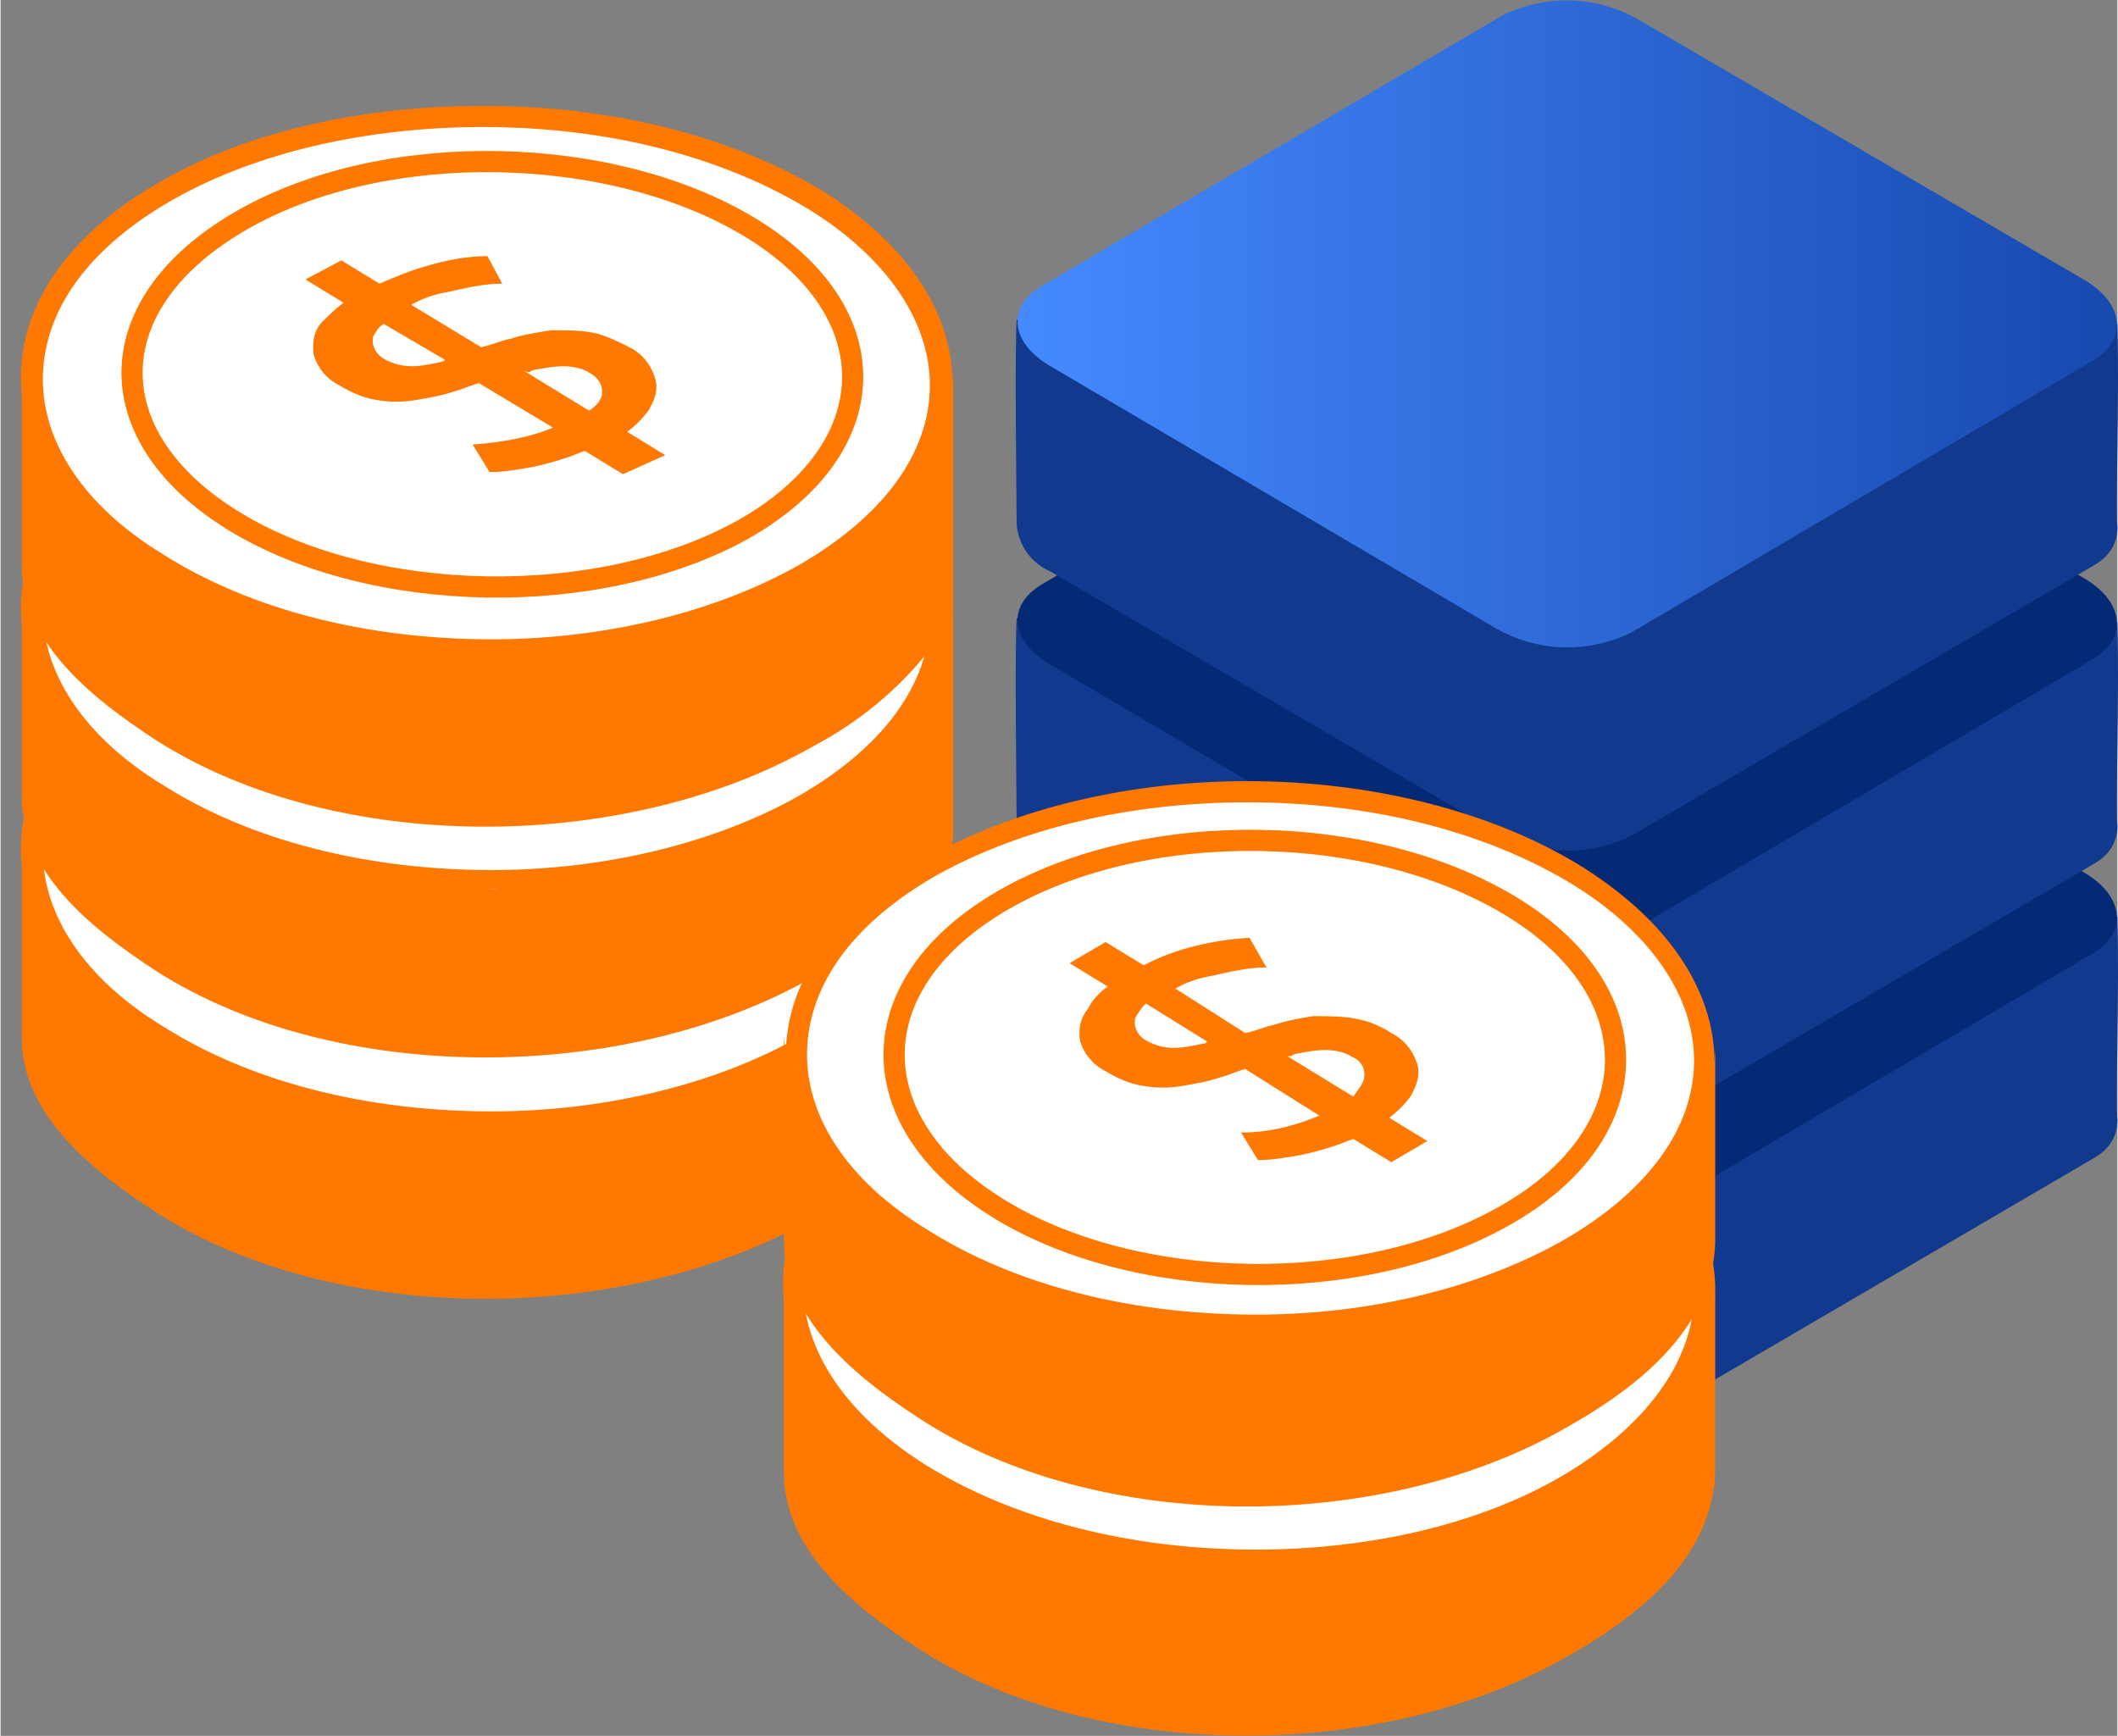<svg xmlns="http://www.w3.org/2000/svg" xmlns:xlink="http://www.w3.org/1999/xlink" class="svg-icon svg-icon--rh svg-icon--rh-diamond is-animated" style="" data-animation="" data-animation-options="type: resellerHostingPackage; delay: 480;" id="reseller-diamond" x="0px" y="0px" viewBox="0 0 100 82" xml:space="preserve" width="133"  height="109" ><rect x="0" y="0" width="100" height="82" fill="#808080" stroke="none"/><g data-animation-coin="" class="svg-icon__animated-element-3" style=""><path id="Elipsa_610-7_2_" fill-rule="evenodd" clip-rule="evenodd" fill="#FF7800" d="M38.3,57.6c-8.8,5-22.4,5.1-30.9-0.3&#10;&#9;&#9;&#9;C4,55.1,1,52.5,1,49c0-4.2,0-9.4,0-9.4s0.4,12.8,22.3,13.8C45.5,52,45,39.5,45,39.5s0,8.1,0,11.3C45.1,51.5,42.9,55.2,38.3,57.6z"/><g id="Elipsa_610-6_1_"><path fill="#FFFFFF" d="M23.2,52.9c-6,0-11.6-1.4-15.8-4c-3.9-2.4-6.1-5.6-6-8.9c0.1-3.3,2.4-6.4,6.5-8.7c4-2.3,9.3-3.5,14.8-3.5&#10;&#9;&#9;&#9;&#9;c6,0,11.5,1.4,15.7,4c3.9,2.4,6,5.5,5.9,8.8c0,3.3-2.3,6.5-6.4,8.9C34,51.7,28.7,52.9,23.2,52.9z"/><path fill="#FF7800" d="M22.8,27.3v1c5.9,0,11.3,1.4,15.4,3.9c3.7,2.3,5.7,5.3,5.7,8.3c0,3.2-2.2,6.2-6.2,8.5&#10;&#9;&#9;&#9;&#9;c-3.9,2.2-9.1,3.5-14.5,3.5c-5.9,0-11.4-1.4-15.5-4C3.9,46.2,1.9,43.1,2,40c0.1-3.2,2.3-6.1,6.2-8.3s9.1-3.4,14.6-3.4V27.3&#10;&#9;&#9;&#9;&#9;M22.8,27.3c-5.4,0-10.9,1.1-15.1,3.5c-8.8,4.9-9,13.2-0.5,18.5c4.4,2.7,10.2,4.1,16.1,4.1c5.4,0,10.8-1.2,15-3.6&#10;&#9;&#9;&#9;&#9;c8.6-5,9-13.2,0.5-18.5C34.3,28.6,28.6,27.3,22.8,27.3L22.8,27.3z"/></g></g><g data-animation-coin="" class="svg-icon__animated-element-2" style=""><path id="Elipsa_610-7_1_" fill-rule="evenodd" clip-rule="evenodd" fill="#FF7800" d="M38.3,46.2c-8.8,5-22.4,5.1-30.9-0.3&#10;&#9;&#9;&#9;C4,43.7,1,41.1,1,37.6c0-4.2,0-9.4,0-9.4S1.4,41,23.3,42C45.5,40.6,45,28.2,45,28.2s0,8.1,0,11.3C45.1,40.1,42.9,43.8,38.3,46.2z"/><g id="Elipsa_610-6_3_"><path fill="#FFFFFF" d="M23.2,41.5c-6,0-11.6-1.4-15.8-4c-3.9-2.4-6.1-5.6-6-8.9s2.4-6.4,6.5-8.7c4-2.3,9.3-3.5,14.8-3.5&#10;&#9;&#9;&#9;&#9;c6,0,11.5,1.4,15.7,4c3.9,2.4,6,5.5,5.9,8.8c0,3.3-2.3,6.5-6.4,8.9C34,40.3,28.7,41.5,23.2,41.5z"/><path fill="#FF7800" d="M22.8,15.9v1c5.9,0,11.3,1.4,15.4,3.9c3.7,2.3,5.7,5.3,5.7,8.3c0,3.2-2.2,6.2-6.2,8.5&#10;&#9;&#9;&#9;&#9;c-3.9,2.2-9.1,3.5-14.5,3.5c-5.9,0-11.4-1.4-15.5-4c-3.8-2.3-5.8-5.4-5.7-8.5c0.1-3.2,2.3-6.1,6.2-8.3s9.1-3.4,14.6-3.4L22.8,15.9&#10;&#9;&#9;&#9;&#9;M22.8,15.9c-5.4,0-10.9,1.1-15.1,3.5c-8.8,4.9-9,13.2-0.5,18.5c4.4,2.7,10.2,4.1,16.1,4.1c5.4,0,10.8-1.2,15-3.6&#10;&#9;&#9;&#9;&#9;c8.6-5,9-13.2,0.5-18.5C34.3,17.2,28.6,15.9,22.8,15.9L22.8,15.9z"/></g></g><g data-animation-box="" style=""><path id="Prostokąt_zaokrąglony_954-5_3_" fill-rule="evenodd" clip-rule="evenodd" fill="#113A8F" d="M48,43.1l23-4.7&#10;&#9;&#9;&#9;c2.1-1,4.5-0.9,6.5,0.3l22.5,4.6c0.1,3.6-0.1,8.9,0,9.6c0,0.8-0.4,1.4-1.1,1.8L77,67.5c-2.1,1-4.5,0.9-6.5-0.3L49.6,55&#10;&#9;&#9;&#9;c-0.9-0.4-1.5-1.2-1.6-2.2C48,52.2,47.9,44.4,48,43.1z"/><path id="Prostokąt_zaokrąglony_954-6_3_" fill-rule="evenodd" clip-rule="evenodd" fill="#052A75" d="M49.2,41.5L71,28.7&#10;&#9;&#9;&#9;c2.1-1,4.5-0.9,6.5,0.3l20.9,12.2c1.9,1.1,2.1,2.8,0.5,3.8L77,57.9c-2.1,1-4.5,0.9-6.5-0.3L49.6,45.3&#10;&#9;&#9;&#9;C47.7,44.2,47.5,42.5,49.2,41.5z"/></g><g data-animation-box="" style=""><path id="Prostokąt_zaokrąglony_954-5_2_" fill-rule="evenodd" clip-rule="evenodd" fill="#113A8F" d="M48,29.2l23-4.7&#10;&#9;&#9;&#9;c2.1-1,4.5-0.9,6.5,0.3l22.5,4.6c0.1,3.6-0.1,8.9,0,9.6c0,0.8-0.4,1.4-1.1,1.8L77,53.6c-2.1,1-4.5,0.9-6.5-0.3L49.6,41.1&#10;&#9;&#9;&#9;c-0.9-0.4-1.5-1.2-1.6-2.2C48,38.3,47.9,30.5,48,29.2z"/><path id="Prostokąt_zaokrąglony_954-6_2_" fill-rule="evenodd" clip-rule="evenodd" fill="#052A75" d="M49.2,27.6L71,14.8&#10;&#9;&#9;&#9;c2.1-1,4.5-0.9,6.5,0.3l20.9,12.2c1.9,1.1,2.1,2.8,0.5,3.8L77,44c-2.1,1-4.5,0.9-6.5-0.3L49.6,31.4C47.7,30.3,47.5,28.6,49.2,27.6z&#10;&#9;&#9;&#9;"/></g><g data-animation-box="" style=""><path id="Prostokąt_zaokrąglony_954-5_1_" fill-rule="evenodd" clip-rule="evenodd" fill="#113A8F" d="M48,15.1l23-4.7&#10;&#9;&#9;&#9;c2.1-1,4.5-0.9,6.5,0.3l22.5,4.6c0.1,3.6-0.1,8.9,0,9.6c0,0.8-0.4,1.4-1.1,1.8L77,39.5c-2.1,1-4.5,0.9-6.5-0.3L49.6,27&#10;&#9;&#9;&#9;c-0.9-0.4-1.5-1.2-1.6-2.2C48,24.2,47.9,16.4,48,15.1z"/><linearGradient id="Prostokąt_zaokrąglony_954-6_4_178" gradientUnits="userSpaceOnUse" x1="48.085" y1="1383.326" x2="99.874" y2="1383.326" gradientTransform="matrix(1 0 0 1 0 -1368)"><stop offset="0" style="stop-color:#458AFF"/><stop offset="1" style="stop-color:#1749AF"/></linearGradient><path id="Prostokąt_zaokrąglony_954-6_1_" fill-rule="evenodd" clip-rule="evenodd" fill="url(#Prostokąt_zaokrąglony_954-6_4_178)" d="&#10;&#9;&#9;&#9;M49.2,13.5L71,0.7c2.1-1,4.5-0.9,6.5,0.3l20.9,12.2c1.9,1.1,2.1,2.8,0.5,3.8L77,29.9c-2.1,1-4.5,0.9-6.5-0.3L49.6,17.3&#10;&#9;&#9;&#9;C47.7,16.2,47.5,14.5,49.2,13.5z"/></g><g data-animation-coin="" class="svg-icon__animated-element-1" style=""><path id="Elipsa_610-7" fill-rule="evenodd" clip-rule="evenodd" fill="#FF7800" d="M38.3,35.3c-8.8,5-22.4,5.1-30.9-0.3&#10;&#9;&#9;&#9;C4,32.8,1,30.2,1,26.7c0-4.2,0-9.4,0-9.4s0.4,12.8,22.3,13.8C45.5,29.7,45,17.3,45,17.3s0,8.1,0,11.3C45.1,29.2,42.9,32.9,38.3,35.3&#10;&#9;&#9;&#9;z"/><g id="Elipsa_610-6_2_"><path fill="#FFFFFF" d="M23.2,30.6c-6,0-11.6-1.4-15.8-4c-3.9-2.4-6.1-5.6-6-8.9S3.8,11.3,7.9,9c4-2.3,9.3-3.5,14.8-3.5&#10;&#9;&#9;&#9;&#9;c6,0,11.5,1.4,15.7,4c3.9,2.4,6,5.5,5.9,8.8c0,3.3-2.3,6.5-6.4,8.9C34,29.4,28.7,30.6,23.2,30.6z"/><path fill="#FF7800" d="M22.8,5v1c5.9,0,11.3,1.4,15.4,3.9c3.7,2.3,5.7,5.3,5.7,8.3c0,3.2-2.2,6.2-6.2,8.5&#10;&#9;&#9;&#9;&#9;c-3.9,2.2-9.1,3.5-14.5,3.5c-5.9,0-11.4-1.4-15.5-4c-3.8-2.3-5.8-5.4-5.7-8.5c0.1-3.2,2.3-6.1,6.2-8.3S17.3,6,22.8,6V5 M22.8,5&#10;&#9;&#9;&#9;&#9;C17.4,5,11.9,6.1,7.7,8.5c-8.8,4.9-9,13.2-0.5,18.5c4.4,2.7,10.2,4.1,16.1,4.1c5.4,0,10.8-1.2,15-3.6c8.6-5,9-13.2,0.5-18.5&#10;&#9;&#9;&#9;&#9;C34.3,6.3,28.6,5,22.8,5L22.8,5z"/></g><path id="Elipsa_610-9" fill="none" stroke="#FF7800" d="M35.1,25c-6.8,3.8-17.6,3.6-24.1-0.4s-6.4-10.3,0.4-14.2S29,6.8,35.5,10.8&#10;&#9;&#9;&#9;S41.8,21.2,35.1,25z"/><path fill-rule="evenodd" clip-rule="evenodd" fill="#FF7800" d="M31.4,21.5l-1.8-1.1c0.4-0.3,0.7-0.6,1-1c0.3-0.5,0.5-1,0.3-1.6&#10;&#9;&#9;&#9;s-0.6-1.1-1.2-1.4s-1.2-0.6-1.8-0.7c-0.6-0.1-1.2-0.1-1.9-0.1c-0.6,0.1-1.3,0.2-1.9,0.4c-0.5,0.1-0.9,0.3-1.4,0.4l-3.3-2&#10;&#9;&#9;&#9;c0.5-0.3,1.1-0.5,1.7-0.6c0.9-0.2,1.7-0.4,2.6-0.4L23,12.1c-1,0-2,0.2-3,0.5c-0.7,0.2-1.4,0.5-2.1,0.8l-1.8-1.1l-1.7,0.9l1.8,1.1&#10;&#9;&#9;&#9;c-0.4,0.3-0.7,0.6-1,0.9c-0.4,0.4-0.5,1-0.4,1.6c0.2,0.6,0.6,1.1,1.2,1.4c0.5,0.3,1.1,0.6,1.8,0.7c0.6,0.1,1.2,0.1,1.8,0&#10;&#9;&#9;&#9;c0.6-0.1,1.2-0.2,1.8-0.4c0.4-0.1,0.8-0.3,1.2-0.4l3.5,2.1c-1.2,0.5-2.5,0.7-3.8,0.8l0.8,1.3c0.6,0,1.2-0.1,1.8-0.2&#10;&#9;&#9;&#9;c0.6-0.1,1.3-0.3,1.9-0.5c0.3-0.1,0.5-0.2,0.8-0.3l1.8,1.1L31.4,21.5z M25.1,17.5c0.5-0.1,1-0.2,1.5-0.2c0.4,0,0.9,0.1,1.2,0.3&#10;&#9;&#9;&#9;c0.4,0.2,0.7,0.6,0.6,1.1c-0.1,0.3-0.3,0.5-0.6,0.7l-3.1-1.9C24.9,17.6,25,17.6,25.1,17.5z M20.8,17.1c-0.5,0.1-0.9,0.2-1.4,0.2&#10;&#9;&#9;&#9;c-0.4,0-0.8-0.1-1.2-0.3c-0.4-0.2-0.7-0.6-0.6-1.1c0.1-0.2,0.3-0.5,0.5-0.6L21,17C21,17,20.9,17.1,20.8,17.1z"/></g><g data-animation-coin="" class="svg-icon__animated-element-5" style=""><path id="Elipsa_610-10" fill-rule="evenodd" clip-rule="evenodd" fill="#FF7800" d="M74.1,78.2c-8.8,5.1-22.3,5.1-30.7-0.3&#10;&#9;&#9;&#9;C40,75.7,37,73.1,37,69.5c0-4.3,0-8.9,0-8.9s0.4,12.3,22.2,13.3C81.4,72.5,81,61,81,61s0,5.2,0,8.5C80.9,72.9,78.5,75.7,74.1,78.2z"/><g id="Elipsa_610-6_8_"><path fill="#FFFFFF" d="M59.2,73.7c-6,0-11.6-1.5-15.8-4.1c-3.9-2.5-6.1-5.7-6-9c0.1-3.4,2.4-6.5,6.5-8.8s9.3-3.5,14.9-3.5&#10;&#9;&#9;&#9;&#9;c6,0,11.6,1.4,15.7,4c3.9,2.4,6,5.6,6,8.9c0,3.4-2.3,6.6-6.5,9C70,72.4,64.8,73.7,59.2,73.7z"/><path fill="#FF7800" d="M58.8,47.6v1c5.9,0,11.4,1.4,15.5,4c3.7,2.3,5.8,5.3,5.7,8.5c0,3.2-2.3,6.3-6.2,8.6&#10;&#9;&#9;&#9;&#9;c-3.9,2.3-9.1,3.5-14.5,3.5c-5.9,0-11.4-1.4-15.6-4c-3.8-2.4-5.8-5.4-5.8-8.6c0.1-3.2,2.3-6.2,6.2-8.4c4-2.2,9.2-3.5,14.6-3.5&#10;&#9;&#9;&#9;&#9;L58.8,47.6 M58.8,47.6c-5.4,0-10.9,1.2-15.1,3.6c-8.8,4.9-9,13.4-0.5,18.8c4.4,2.8,10.3,4.2,16.1,4.2c5.4,0,10.8-1.2,15-3.7&#10;&#9;&#9;&#9;&#9;c8.7-5.1,9-13.4,0.5-18.8C70.4,49,64.6,47.6,58.8,47.6L58.8,47.6z"/></g></g><g data-animation-coin="" class="svg-icon__animated-element-4" style=""><path id="Elipsa_610-12" fill-rule="evenodd" clip-rule="evenodd" fill="#FF7800" d="M74.2,67.3c-8.8,5.2-22.4,5.2-30.8-0.3&#10;&#9;&#9;&#9;C40,64.8,37,62.1,37,58.5c0-4.4,0-9.6,0-9.6S37.4,62,59.4,63C81.5,61.5,81,49.4,81,49.4s0,5.8,0,9.1C81,61.9,78.6,64.8,74.2,67.3z"/><g id="Elipsa_610-6_7_"><path fill="#FFFFFF" d="M59.4,62.6c-6,0-11.6-1.4-15.8-4c-3.9-2.4-6-5.6-6-8.9c0.1-3.3,2.4-6.4,6.5-8.7c4-2.3,9.3-3.5,14.8-3.5&#10;&#9;&#9;&#9;&#9;c6,0,11.5,1.4,15.7,4c3.9,2.4,6,5.5,5.9,8.8c0,3.3-2.3,6.5-6.4,8.9C70.1,61.4,64.9,62.6,59.4,62.6z"/><path fill="#FF7800" d="M58.9,36.9v1c5.9,0,11.3,1.4,15.4,3.9c3.7,2.3,5.7,5.3,5.7,8.3c0,3.2-2.2,6.2-6.2,8.5&#10;&#9;&#9;&#9;&#9;c-3.9,2.2-9,3.5-14.5,3.5c-5.9,0-11.4-1.4-15.5-4c-3.8-2.3-5.8-5.4-5.7-8.5c0.1-3.2,2.3-6.1,6.2-8.3c4-2.2,9.1-3.4,14.6-3.4V36.9&#10;&#9;&#9;&#9;&#9;M58.9,36.9c-5.4,0-10.8,1.2-15.1,3.6c-8.7,4.9-9,13.2-0.5,18.6c4.4,2.7,10.2,4.1,16,4.1c5.4,0,10.8-1.2,15-3.6&#10;&#9;&#9;&#9;&#9;c8.6-5,9-13.2,0.5-18.6C70.5,38.3,64.7,36.9,58.9,36.9L58.9,36.9z"/></g><path id="Elipsa_610-14" fill="none" stroke="#FF7800" d="M71.1,57.4C64.3,61.3,53.5,61.1,47,57s-6.4-10.6,0.4-14.5&#10;&#9;&#9;&#9;s17.5-3.7,24.1,0.4S77.8,53.6,71.1,57.4z"/><path fill-rule="evenodd" clip-rule="evenodd" fill="#FF7800" d="M67.4,53.9l-1.8-1.1c0.4-0.3,0.7-0.6,1-1c0.3-0.5,0.5-1.1,0.3-1.6&#10;&#9;&#9;&#9;c-0.2-0.6-0.6-1.1-1.2-1.4c-0.6-0.4-1.2-0.6-1.8-0.7C63.3,48,62.7,48,62,48c-0.6,0.1-1.2,0.2-1.8,0.4c-0.5,0.1-0.9,0.3-1.4,0.4&#10;&#9;&#9;&#9;l-3.3-2.1c0.5-0.3,1.1-0.5,1.7-0.6c0.9-0.2,1.7-0.4,2.6-0.4L59,44.3c-1.7,0.1-3.5,0.5-5,1.3l-1.8-1.1l-1.7,1l1.8,1.1&#10;&#9;&#9;&#9;c-0.4,0.3-0.7,0.6-0.9,1c-0.4,0.5-0.5,1-0.4,1.6c0.2,0.6,0.6,1.1,1.2,1.4c0.5,0.3,1.1,0.6,1.8,0.7c0.6,0.1,1.2,0.1,1.8,0&#10;&#9;&#9;&#9;s1.2-0.2,1.8-0.4c0.4-0.1,0.8-0.3,1.2-0.4l3.5,2.2c-1.2,0.5-2.4,0.8-3.7,0.8l0.8,1.3c0.6,0,1.2-0.1,1.8-0.2c0.6-0.1,1.3-0.3,1.9-0.5&#10;&#9;&#9;&#9;c0.3-0.1,0.5-0.2,0.8-0.3l1.8,1.1L67.4,53.9z M61.1,49.8c0.5-0.1,1-0.2,1.5-0.2c0.4,0,0.9,0.1,1.2,0.3c0.5,0.2,0.7,0.6,0.6,1.1&#10;&#9;&#9;&#9;c-0.1,0.3-0.3,0.5-0.5,0.8l-3.1-1.9C60.9,49.9,61,49.9,61.1,49.8z M56.8,49.3c-0.5,0.1-0.9,0.2-1.4,0.2c-0.4,0-0.8-0.1-1.2-0.3&#10;&#9;&#9;&#9;s-0.7-0.6-0.6-1.1c0.1-0.2,0.3-0.5,0.5-0.7l2.9,1.8C56.9,49.3,56.9,49.3,56.8,49.3z"/></g></svg>